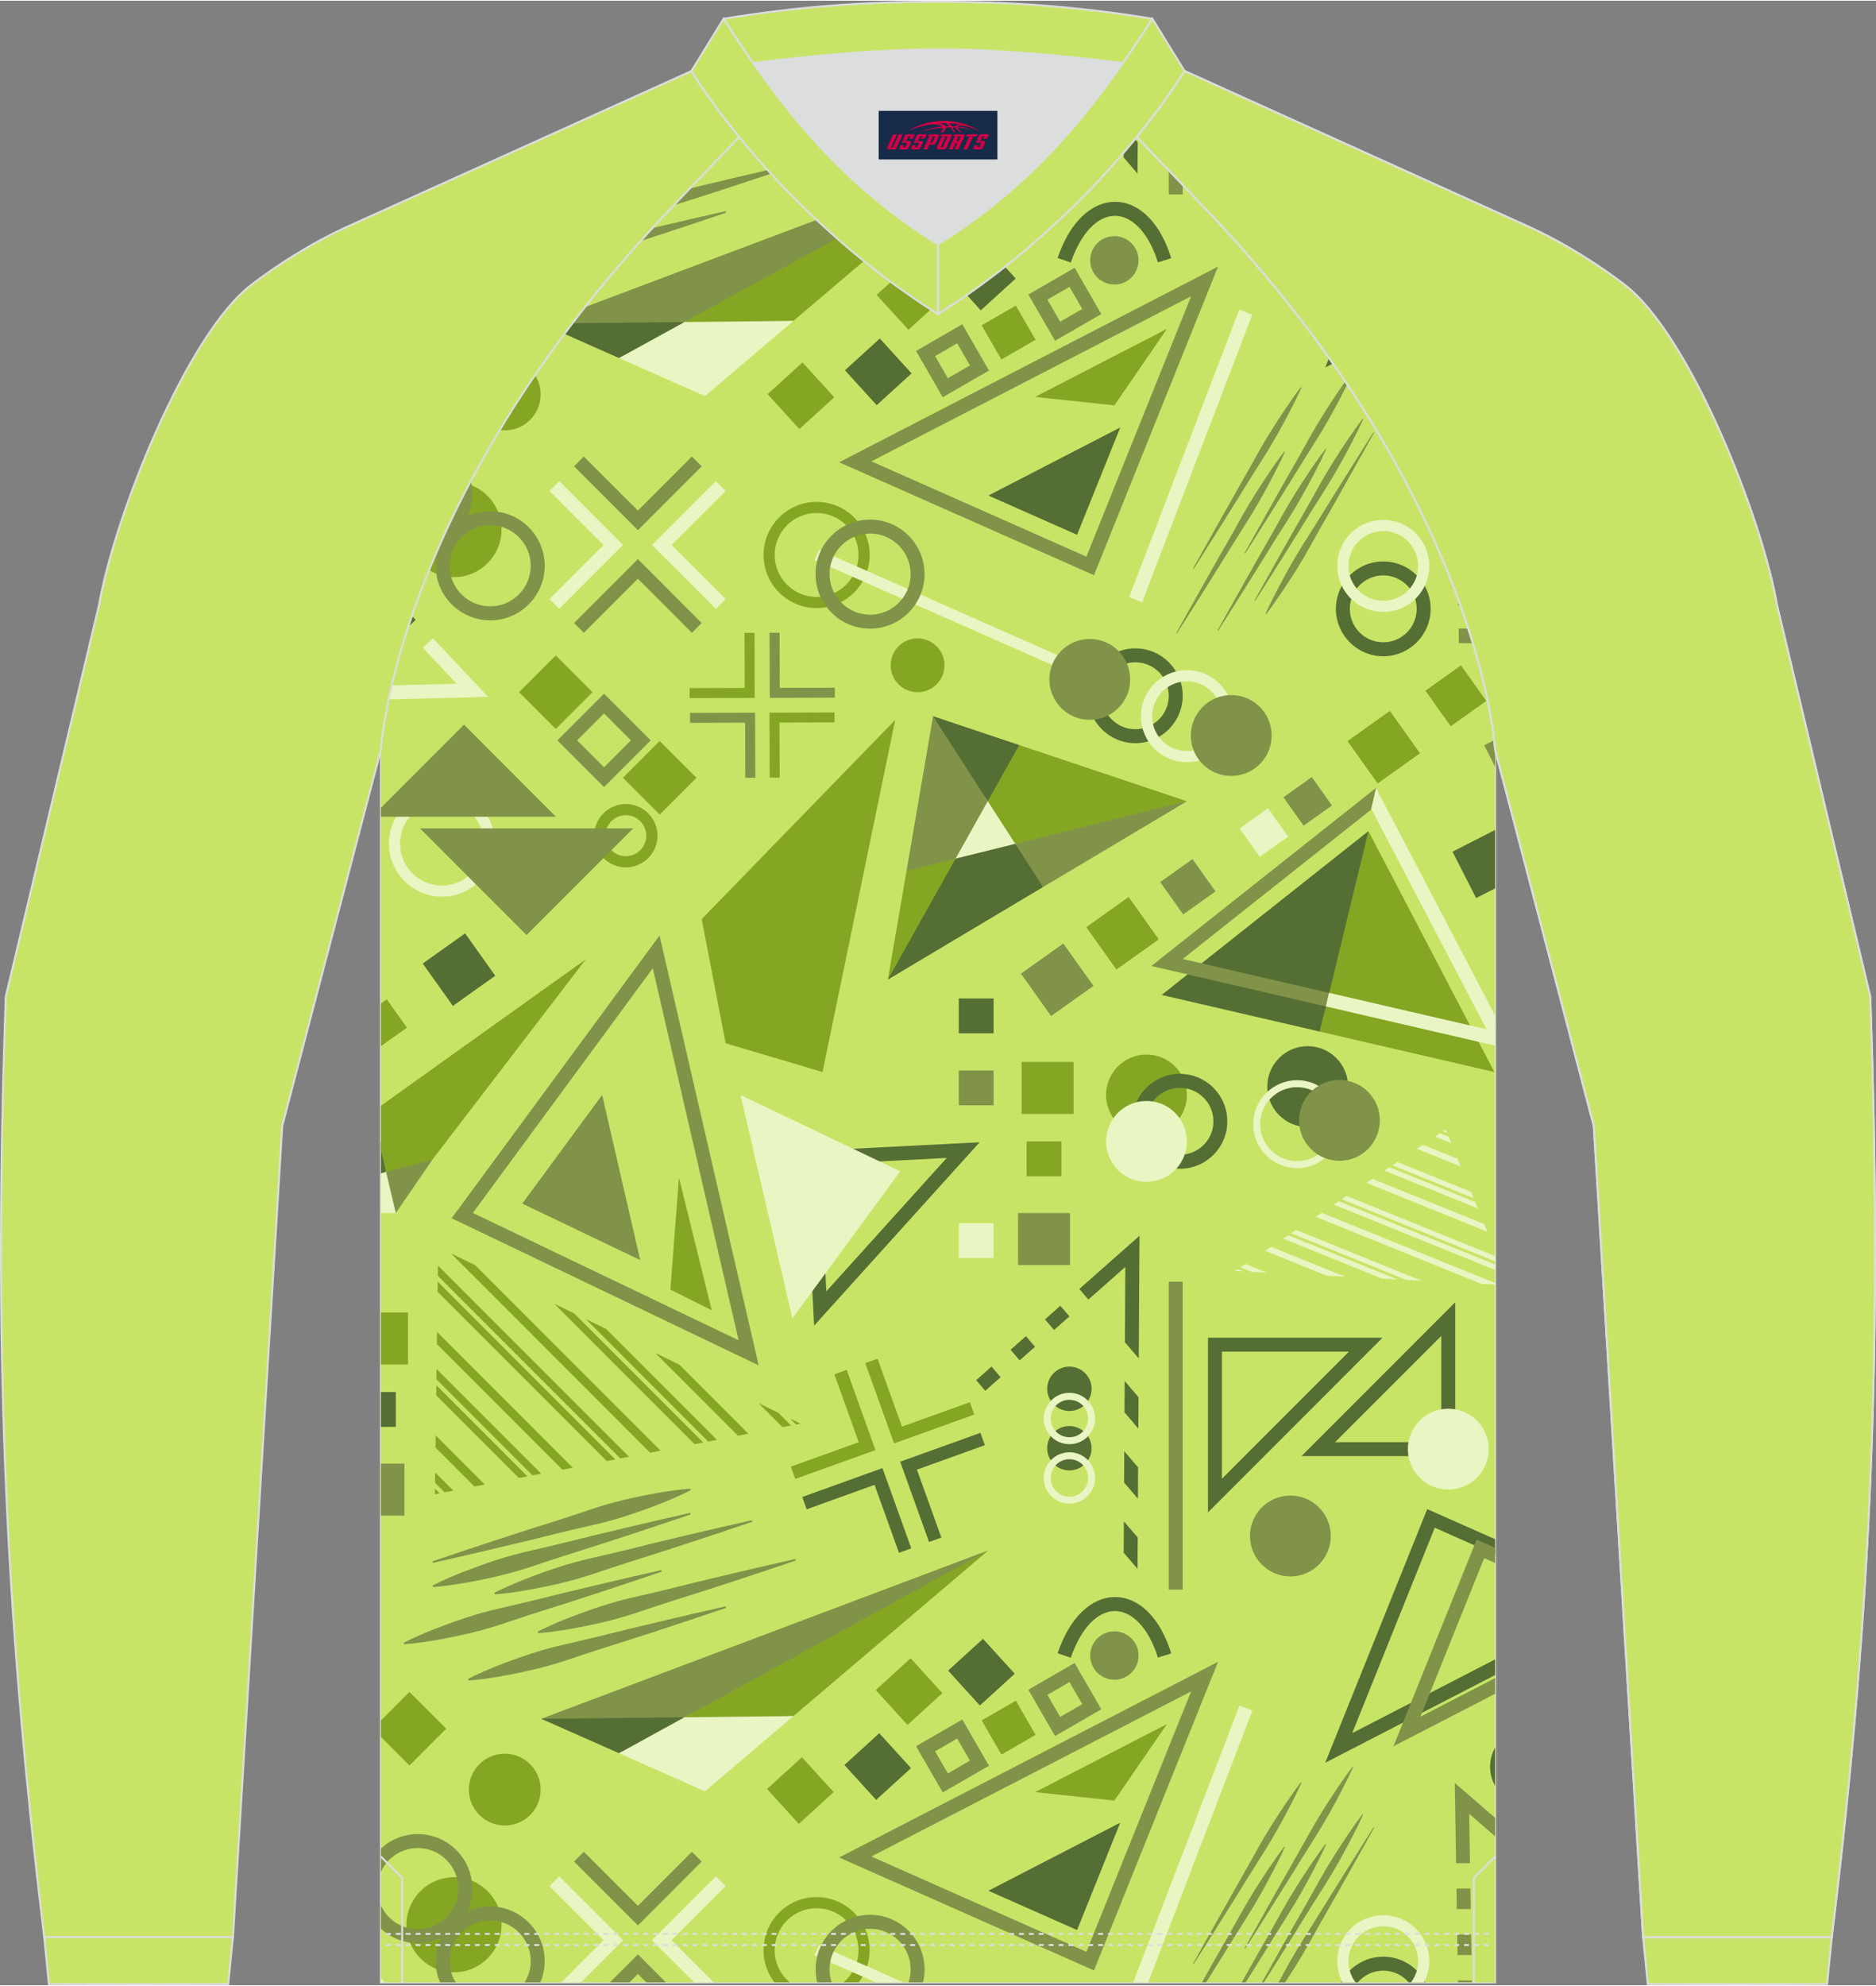 <?xml version="1.0" encoding="utf-8"?>
<!-- Generator: Adobe Illustrator 24.0.1, SVG Export Plug-In . SVG Version: 6.00 Build 0)  -->
<svg xmlns="http://www.w3.org/2000/svg" xmlns:xlink="http://www.w3.org/1999/xlink" version="1.1" id="图层_1" x="0px" y="0px" width="379.5px" height="401.5px" viewBox="0 0 379.32 401.02" enable-background="new 0 0 379.32 401.02" xml:space="preserve">
<rect x="0" y="0" width="379.32" height="401.02" fill="#808080" stroke="none"/>
<g>
	<path fill="none" stroke="#DCDDDD" stroke-width="0.4" stroke-miterlimit="22.926" d="M302.31,400.45v-249.1   c0,0-2.63-49.69-56.66-107.31c-2.14-2.29-8.78-9.25-15.79-16.52c-11.34,13.92-25.73,26.78-40.2,35.79   c-14.47-9.01-28.86-21.86-40.2-35.79c-7.01,7.27-13.64,14.23-15.79,16.52c-54.02,57.63-56.65,107.31-56.65,107.31v249.1h112.64   H302.31z"/>
	<g>
		<path fill-rule="evenodd" clip-rule="evenodd" fill="#C8E467" d="M302.31,400.45v-249.1c0,0-2.63-49.69-56.66-107.31    c-2.14-2.29-8.78-9.25-15.79-16.52c-11.34,13.92-25.73,26.78-40.2,35.79c-14.47-9.01-28.86-21.86-40.2-35.79    c-7.01,7.27-13.64,14.23-15.79,16.52c-54.02,57.63-56.65,107.31-56.65,107.31v249.1h112.64H302.31z"/>
		<polygon fill-rule="evenodd" clip-rule="evenodd" fill="#84A623" points="88.24,278.57 107.67,297.99 109.43,297.65 88.27,276.49       "/>
		<rect x="77.02" y="265.09" fill-rule="evenodd" clip-rule="evenodd" fill="#84A623" width="5.48" height="10.51"/>
		
			<rect x="157.25" y="356.95" transform="matrix(0.739 -0.673 0.673 0.739 -201.341 203.409)" fill-rule="evenodd" clip-rule="evenodd" fill="#84A623" width="9.54" height="9.54"/>
		<polygon fill-rule="evenodd" clip-rule="evenodd" fill="#84A623" points="90.23,349.18 82.79,341.75 77.02,347.53 77.02,350.84     82.79,356.62   "/>
		<path fill-rule="evenodd" clip-rule="evenodd" fill="#84A623" d="M109.32,361.49c0-4.01-3.25-7.26-7.26-7.26s-7.26,3.25-7.26,7.26    s3.25,7.25,7.26,7.25C106.08,368.75,109.32,365.5,109.32,361.49z"/>
		<polygon fill-rule="evenodd" clip-rule="evenodd" fill="#84A623" points="115.8,296.43 88.37,269 88.34,271.47 113.7,296.83   "/>
		<polygon fill-rule="evenodd" clip-rule="evenodd" fill="#84A623" points="87.96,299.48 89.9,301.42 91.67,301.08 87.99,297.4       "/>
		<path fill-rule="evenodd" clip-rule="evenodd" fill="#84A623" d="M91.8,398.41c5.3,0,9.61-4.3,9.61-9.61c0-5.3-4.3-9.61-9.61-9.61    s-9.61,4.3-9.61,9.61C82.19,394.11,86.49,398.41,91.8,398.41z"/>
		<polygon fill-rule="evenodd" clip-rule="evenodd" fill="#84A623" points="87.93,301.8 88.89,301.61 87.95,300.67   "/>
		<polygon fill-rule="evenodd" clip-rule="evenodd" fill="#84A623" points="88.06,292.38 95.93,300.25 98.03,299.85 88.09,289.91       "/>
		<polygon fill-rule="evenodd" clip-rule="evenodd" fill="#84A623" points="88.2,281.81 104.92,298.52 106.65,298.19 88.23,279.77       "/>
		<path fill-rule="evenodd" clip-rule="evenodd" fill="#84A623" d="M159.69,400.45c-1.87-1.56-3.06-3.9-3.06-6.51    c0-4.67,3.8-8.48,8.48-8.48s8.48,3.8,8.48,8.48c0,2.61-1.19,4.96-3.06,6.51h3.1c1.38-1.81,2.21-4.07,2.21-6.51    c0-5.92-4.82-10.73-10.73-10.73c-5.92,0-10.73,4.81-10.73,10.73c0,2.45,0.82,4.71,2.21,6.51H159.69z"/>
		
			<rect x="179.22" y="336.94" transform="matrix(0.739 -0.673 0.673 0.739 -182.134 212.985)" fill-rule="evenodd" clip-rule="evenodd" fill="#84A623" width="9.54" height="9.54"/>
		<path fill-rule="evenodd" clip-rule="evenodd" fill="#84A623" d="M237.77,226.72c3.09-3.29,2.93-8.46-0.36-11.55    s-8.46-2.93-11.55,0.36s-2.93,8.46,0.36,11.55S234.68,230.01,237.77,226.72z"/>
		<polygon fill-rule="evenodd" clip-rule="evenodd" fill="#84A623" points="77.02,211.26 82.28,207.52 80.59,205.14 80.58,205.14     78.2,201.78 77.02,202.62   "/>
		<rect x="206.57" y="214.45" fill-rule="evenodd" clip-rule="evenodd" fill="#84A623" width="10.51" height="10.51"/>
		<rect x="207.58" y="230.51" fill-rule="evenodd" clip-rule="evenodd" fill="#84A623" width="7.04" height="7.04"/>
		<polygon fill-rule="evenodd" clip-rule="evenodd" fill="#84A623" points="225.32,363.71 235.96,348.24 209.3,362   "/>
		<polygon fill-rule="evenodd" clip-rule="evenodd" fill="#84A623" points="137.28,237.81 135.55,260.45 143.91,264.64   "/>
		
			<rect x="199.96" y="344.98" transform="matrix(0.866 -0.5 0.5 0.866 -147.163 148.733)" fill-rule="evenodd" clip-rule="evenodd" fill="#84A623" width="7.98" height="7.98"/>
		<polygon fill-rule="evenodd" clip-rule="evenodd" fill="#84A623" points="91.2,253.15 131.46,293.41 133.56,293 96.08,255.52       "/>
		<polygon fill-rule="evenodd" clip-rule="evenodd" fill="#84A623" points="118.46,266.41 143.19,291.15 144.96,290.81     122.56,268.41   "/>
		<polygon fill-rule="evenodd" clip-rule="evenodd" fill="#84A623" points="112.07,263.31 140.44,291.68 142.18,291.34     116.1,265.27   "/>
		<polygon fill-rule="evenodd" clip-rule="evenodd" fill="#84A623" points="124.42,294.77 88.51,258.86 88.48,260.9 122.68,295.1       "/>
		<polygon fill-rule="evenodd" clip-rule="evenodd" fill="#84A623" points="149.22,289.98 151.32,289.58 137.35,275.61     132.47,273.23   "/>
		<polygon fill-rule="evenodd" clip-rule="evenodd" fill="#84A623" points="88.52,257.66 125.43,294.57 127.19,294.23 88.55,255.59       "/>
		<polygon fill-rule="evenodd" clip-rule="evenodd" fill="#84A623" points="153.35,283.39 158.21,288.25 159.94,287.92     157.38,285.35   "/>
		<polygon fill-rule="evenodd" clip-rule="evenodd" fill="#84A623" points="180.78,291.53 180.78,291.53 197,285.7 196.1,283.21     182.37,288.14 177.44,274.42 174.95,275.31   "/>
		<polygon fill-rule="evenodd" clip-rule="evenodd" fill="#84A623" points="160.96,287.72 161.88,287.55 159.74,286.5   "/>
		<polygon fill-rule="evenodd" clip-rule="evenodd" fill="#84A623" points="160.8,298.71 177.02,292.88 177.02,292.88     177.02,292.88 171.19,276.66 168.7,277.56 173.64,291.29 159.91,296.22   "/>
		<polygon fill-rule="evenodd" clip-rule="evenodd" fill="#546E34" points="227.2,313.61 230,316.88 230.04,310.55 227.24,307.28       "/>
		<polygon fill-rule="evenodd" clip-rule="evenodd" fill="#546E34" points="230.21,282.21 227.41,278.93 227.37,285.26     230.17,288.53   "/>
		<path fill-rule="evenodd" clip-rule="evenodd" fill="#546E34" d="M225.44,325.41c0.03,0,0.06,0,0.09,0    c3.53,0.06,6.82,3.66,8.59,9.4l2.7-0.83c-2.16-7.05-6.37-11.31-11.23-11.4c-0.05,0-0.09,0-0.14,0c-2.34,0-4.62,1-6.62,2.91    c-2.07,1.97-3.75,4.82-4.99,8.44l2.67,0.92C218.54,328.93,221.88,325.41,225.44,325.41z"/>
		<path fill-rule="evenodd" clip-rule="evenodd" fill="#546E34" d="M272.58,219.43c0-4.51-3.66-8.17-8.17-8.17s-8.17,3.66-8.17,8.17    s3.66,8.17,8.17,8.17C268.92,227.61,272.58,223.95,272.58,219.43z"/>
		<polygon fill-rule="evenodd" clip-rule="evenodd" fill="#546E34" points="227.29,299.44 230.09,302.71 230.12,296.38     227.32,293.11   "/>
		<path fill-rule="evenodd" clip-rule="evenodd" fill="#546E34" d="M247.07,272.99h25.68l-25.68,25.68V272.99L247.07,272.99z     M244.25,270.17v35.3l35.3-35.3H244.25z"/>
		<path fill-rule="evenodd" clip-rule="evenodd" fill="#546E34" d="M238.78,233.21c-1.81,0.06-3.53-0.59-4.84-1.83    c-1.32-1.24-2.07-2.91-2.13-4.72s0.59-3.53,1.83-4.84c1.24-1.32,2.91-2.07,4.72-2.13c0.07,0,0.14,0,0.22,0    c1.73,0,3.36,0.65,4.63,1.83c1.32,1.24,2.07,2.91,2.13,4.72s-0.59,3.53-1.83,4.84C242.26,232.39,240.59,233.15,238.78,233.21    L238.78,233.21z M245.56,233.01c1.75-1.87,2.67-4.3,2.59-6.86s-1.15-4.93-3.02-6.69c-1.86-1.75-4.3-2.67-6.86-2.6    c-2.56,0.08-4.93,1.15-6.69,3.02c-1.75,1.87-2.67,4.3-2.6,6.86c0.08,2.56,1.15,4.93,3.02,6.69c1.79,1.68,4.11,2.6,6.56,2.6    c0.1,0,0.2,0,0.31,0C241.43,235.95,243.8,234.87,245.56,233.01z"/>
		<path fill-rule="evenodd" clip-rule="evenodd" fill="#546E34" d="M212.96,277.43c-1.7,1.8-1.61,4.64,0.2,6.34    c1.81,1.7,4.64,1.61,6.34-0.2s1.61-4.64-0.2-6.34S214.65,275.62,212.96,277.43z"/>
		<polygon fill-rule="evenodd" clip-rule="evenodd" fill="#546E34" points="220.07,262.46 227.54,255.87 227.45,271.09     230.25,274.36 230.4,249.58 218.24,260.32   "/>
		<path fill-rule="evenodd" clip-rule="evenodd" fill="#546E34" d="M219.49,295.58c1.7-1.8,1.61-4.64-0.2-6.34    c-1.81-1.7-4.64-1.61-6.34,0.2s-1.61,4.64,0.2,6.34C214.96,297.47,217.8,297.38,219.49,295.58z"/>
		<polygon fill-rule="evenodd" clip-rule="evenodd" fill="#546E34" points="290.1,308.57 302.31,313.98 302.31,310.89     288.58,304.81 267.96,356.06 302.31,338.34 302.31,335.17 273.41,350.08   "/>
		<path fill-rule="evenodd" clip-rule="evenodd" fill="#546E34" d="M274.54,400.45c1.24-1.46,3.09-2.38,5.15-2.38    s3.91,0.93,5.15,2.38h3.37c-1.59-3.09-4.82-5.2-8.52-5.2c-3.71,0-6.93,2.12-8.52,5.2H274.54z"/>
		
			<rect x="193.86" y="333.01" transform="matrix(0.739 -0.673 0.673 0.739 -175.671 221.816)" fill-rule="evenodd" clip-rule="evenodd" fill="#546E34" width="9.54" height="9.54"/>
		<polygon fill-rule="evenodd" clip-rule="evenodd" fill="#546E34" points="209.27,272.01 207.44,269.87 204.33,272.61     206.17,274.75   "/>
		<polygon fill-rule="evenodd" clip-rule="evenodd" fill="#546E34" points="226.51,368.17 199.85,381.93 217.78,389.87   "/>
		<path fill-rule="evenodd" clip-rule="evenodd" fill="#546E34" d="M302.31,353c-0.65,1.14-1.02,2.47-1.02,3.87s0.37,2.73,1.02,3.87    V353z"/>
		
			<rect x="172.89" y="352.1" transform="matrix(0.739 -0.673 0.673 0.739 -193.995 212.671)" fill-rule="evenodd" clip-rule="evenodd" fill="#546E34" width="9.54" height="9.54"/>
		<polygon fill-rule="evenodd" clip-rule="evenodd" fill="#546E34" points="163.1,304.85 176.83,299.91 181.77,313.64     184.26,312.74 178.43,296.53 178.43,296.52 178.43,296.52 162.21,302.36   "/>
		<path fill-rule="evenodd" clip-rule="evenodd" fill="#546E34" d="M191.42,233.85l-24.34,26.95l-1.31-25.64L191.42,233.85    L191.42,233.85z M164.61,267.74l33.46-37.06l-35.26,1.8L164.61,267.74z"/>
		<polygon fill-rule="evenodd" clip-rule="evenodd" fill="#546E34" points="197.38,278.76 199.21,280.9 202.32,278.15     200.48,276.01   "/>
		<polygon fill-rule="evenodd" clip-rule="evenodd" fill="#546E34" points="198.23,289.4 182.01,295.23 182.01,295.23     182.02,295.24 187.85,311.45 190.34,310.56 185.4,296.83 199.13,291.89   "/>
		<polygon fill-rule="evenodd" clip-rule="evenodd" fill="#546E34" points="211.29,266.47 213.12,268.61 216.23,265.87     214.39,263.72   "/>
		<rect x="77.02" y="281.15" fill-rule="evenodd" clip-rule="evenodd" fill="#546E34" width="3.01" height="7.04"/>
		<path fill-rule="evenodd" clip-rule="evenodd" fill="#546E34" d="M291.42,291.28h-21.47l21.47-21.47V291.28L291.42,291.28z     M294.24,263.01l-31.09,31.09h31.09V263.01z"/>
		<polygon fill-rule="evenodd" clip-rule="evenodd" fill="#546E34" points="77.02,237.04 78.07,236.68 77.16,231.02 77.02,230.56       "/>
		<polygon fill-rule="evenodd" clip-rule="evenodd" fill="#546E34" points="266.87,208.32 267.64,205.14 274.23,192.96     276.69,167.8 234.88,200.91 253.15,205.14 253.15,205.14   "/>
		<polygon fill-rule="evenodd" clip-rule="evenodd" fill="#E9F5C2" points="249.72,256.69 251.34,256.78 250.25,256.34   "/>
		<path fill-rule="evenodd" clip-rule="evenodd" fill="#E9F5C2" d="M213.47,283.91c0.69-0.73,1.63-1.16,2.64-1.19    c0.04,0,0.08,0,0.12,0c0.96,0,1.88,0.36,2.59,1.02c0.74,0.69,1.16,1.63,1.19,2.64s-0.33,1.97-1.02,2.71s-1.63,1.16-2.64,1.19    s-1.97-0.33-2.71-1.02C212.12,287.83,212.04,285.43,213.47,283.91L213.47,283.91z M212.67,290.28c0.97,0.91,2.23,1.41,3.55,1.41    c0.05,0,0.11,0,0.17,0c1.39-0.04,2.67-0.62,3.62-1.63s1.45-2.33,1.41-3.72s-0.62-2.67-1.63-3.62c-1.01-0.95-2.33-1.45-3.72-1.41    s-2.67,0.62-3.62,1.63C210.48,285.03,210.58,288.32,212.67,290.28z"/>
		<polygon fill-rule="evenodd" clip-rule="evenodd" fill="#E9F5C2" points="259.46,250.15 279.47,258.24 282.57,258.4     260.48,249.47   "/>
		<polygon fill-rule="evenodd" clip-rule="evenodd" fill="#E9F5C2" points="287.4,258.66 262.06,248.4 261.06,249.07 284.35,258.5       "/>
		<path fill-rule="evenodd" clip-rule="evenodd" fill="#E9F5C2" d="M262.27,234.49c-4.12,0-7.47-3.35-7.47-7.47s3.35-7.47,7.47-7.47    s7.47,3.35,7.47,7.47S266.39,234.49,262.27,234.49L262.27,234.49z M271.15,227.02c0-4.89-3.98-8.88-8.88-8.88    c-4.89,0-8.88,3.98-8.88,8.88c0,4.9,3.98,8.88,8.88,8.88C267.16,235.9,271.15,231.91,271.15,227.02z"/>
		<polygon fill-rule="evenodd" clip-rule="evenodd" fill="#E9F5C2" points="256.17,257.03 251.83,255.27 250.83,255.94     253.12,256.87   "/>
		<path fill-rule="evenodd" clip-rule="evenodd" fill="#E9F5C2" d="M213.47,295.92c0.74-0.79,1.75-1.19,2.76-1.19    c0.93,0,1.86,0.34,2.59,1.02c0.74,0.69,1.16,1.63,1.19,2.64s-0.33,1.97-1.02,2.71l0,0c-0.69,0.74-1.63,1.16-2.64,1.19    s-1.97-0.33-2.71-1.02C212.12,299.84,212.04,297.44,213.47,295.92L213.47,295.92z M212.67,302.29c0.97,0.91,2.23,1.41,3.55,1.41    c0.05,0,0.11,0,0.17,0c1.39-0.04,2.67-0.62,3.62-1.63s1.45-2.33,1.41-3.72s-0.62-2.67-1.63-3.62c-2.08-1.96-5.38-1.86-7.34,0.23    C210.48,297.04,210.58,300.33,212.67,302.29z"/>
		<path fill-rule="evenodd" clip-rule="evenodd" fill="#E9F5C2" d="M226.22,236.46c3.29,3.09,8.46,2.93,11.55-0.36    s2.93-8.46-0.36-11.55s-8.46-2.93-11.55,0.36C222.77,228.2,222.93,233.37,226.22,236.46z"/>
		<polygon fill-rule="evenodd" clip-rule="evenodd" fill="#E9F5C2" points="144.74,379.02 131.83,391.92 131.83,391.93     131.83,391.93 140.36,400.45 144.32,400.45 135.79,391.92 146.72,381   "/>
		<polygon fill-rule="evenodd" clip-rule="evenodd" fill="#E9F5C2" points="182.66,400.45 165.57,392.9 164.66,394.97     177.07,400.45   "/>
		<polygon fill-rule="evenodd" clip-rule="evenodd" fill="#E9F5C2" points="117.46,400.45 125.98,391.93 125.99,391.93     125.99,391.92 113.08,379.02 111.1,381 122.02,391.92 113.5,400.45   "/>
		<rect x="193.86" y="247.03" fill-rule="evenodd" clip-rule="evenodd" fill="#E9F5C2" width="7.04" height="7.04"/>
		<polygon fill-rule="evenodd" clip-rule="evenodd" fill="#E9F5C2" points="250.61,344.5 229.14,400.45 232.16,400.45     253.24,345.51   "/>
		<polygon fill-rule="evenodd" clip-rule="evenodd" fill="#E9F5C2" points="149.73,221.13 160.22,266.27 182.03,236.54   "/>
		<polygon fill-rule="evenodd" clip-rule="evenodd" fill="#E9F5C2" points="279.93,236.41 298.82,244.06 298.29,242.75     280.94,235.73   "/>
		<polygon fill-rule="evenodd" clip-rule="evenodd" fill="#E9F5C2" points="77.02,244.98 80.03,244.98 79.53,239.4 78.07,236.68     77.02,236.96   "/>
		<polygon fill-rule="evenodd" clip-rule="evenodd" fill="#E9F5C2" points="77.53,400.45 77.7,400.3 77.02,399.58 77.02,400.45       "/>
		<polygon fill-rule="evenodd" clip-rule="evenodd" fill="#E9F5C2" points="276.26,238.87 300.75,248.78 300.12,247.22     277.47,238.06   "/>
		<polygon fill-rule="evenodd" clip-rule="evenodd" fill="#E9F5C2" points="267.24,244.93 266.03,245.74 299.5,259.29     302.31,259.43 302.31,259.12   "/>
		<path fill-rule="evenodd" clip-rule="evenodd" fill="#E9F5C2" d="M298.79,298.29c3.09-3.29,2.93-8.46-0.36-11.55    c-3.29-3.09-8.46-2.93-11.55,0.36c-3.09,3.29-2.93,8.46,0.36,11.55C290.52,301.74,295.69,301.58,298.79,298.29z"/>
		<polygon fill-rule="evenodd" clip-rule="evenodd" fill="#E9F5C2" points="271.97,257.85 257.01,251.8 255.8,252.61 268.27,257.66       "/>
		<path fill-rule="evenodd" clip-rule="evenodd" fill="#E9F5C2" d="M274.56,391.33c1.38-1.47,3.26-2.22,5.14-2.22    c1.73,0,3.47,0.63,4.82,1.91c1.37,1.29,2.16,3.03,2.22,4.92c0.05,1.65-0.46,3.23-1.46,4.52h2.67c0.73-1.4,1.09-2.97,1.04-4.58    c-0.08-2.48-1.12-4.79-2.93-6.49c-3.74-3.51-9.64-3.33-13.15,0.41c-2.78,2.95-3.24,7.26-1.47,10.67h2.67    C272.03,397.76,272.16,393.88,274.56,391.33z"/>
		<polygon fill-rule="evenodd" clip-rule="evenodd" fill="#E9F5C2" points="302.31,255.38 270.71,242.6 269.7,243.28 302.31,256.48       "/>
		<polygon fill-rule="evenodd" clip-rule="evenodd" fill="#E9F5C2" points="290.16,229.54 293.44,230.87 292.91,229.56     291.18,228.86   "/>
		<polygon fill-rule="evenodd" clip-rule="evenodd" fill="#E9F5C2" points="281.53,235.33 297.98,241.99 297.46,240.7     282.53,234.66   "/>
		<polygon fill-rule="evenodd" clip-rule="evenodd" fill="#E9F5C2" points="271.3,242.2 302.31,254.75 302.31,253.68 272.3,241.53       "/>
		<polygon fill-rule="evenodd" clip-rule="evenodd" fill="#E9F5C2" points="286.49,232 295.37,235.59 294.73,234.03 287.7,231.19       "/>
		<polygon fill-rule="evenodd" clip-rule="evenodd" fill="#E9F5C2" points="291.76,228.47 292.6,228.8 292.31,228.1   "/>
		<path fill-rule="evenodd" clip-rule="evenodd" fill="#809349" d="M126.99,329.07l-6.56,1.62c-2.19,0.54-4.39,1.03-6.58,1.53    c-2.19,0.51-4.37,1.11-6.52,1.82c-2.15,0.7-4.28,1.46-6.4,2.29c-2.12,0.84-4.22,1.73-6.29,2.79l0.07,0.32    c2.28-0.16,4.51-0.49,6.73-0.88s4.43-0.85,6.62-1.37s4.36-1.14,6.51-1.85c2.15-0.72,4.29-1.45,6.44-2.13l6.46-2.05l6.45-2.09    c4.3-1.42,8.59-2.83,12.88-4.3l-0.07-0.31c-4.4,0.97-8.78,2.01-13.17,3.04L126.99,329.07z"/>
		<path fill-rule="evenodd" clip-rule="evenodd" fill="#809349" d="M219.67,394.27l-43.48-19.26l64.65-33.36L219.67,394.27    L219.67,394.27z M169.67,375.21l51.53,22.82l25.08-62.36L169.67,375.21z"/>
		<path fill-rule="evenodd" clip-rule="evenodd" fill="#809349" d="M160.89,315.2l-0.07-0.31c-4.4,0.97-8.78,2.01-13.17,3.04    l-6.57,1.57l-6.56,1.62c-2.19,0.54-4.39,1.03-6.58,1.54s-4.37,1.11-6.52,1.82c-2.15,0.7-4.29,1.47-6.41,2.29    c-2.12,0.84-4.22,1.73-6.29,2.79l0.07,0.31c2.28-0.16,4.51-0.49,6.73-0.88s4.43-0.85,6.62-1.37s4.36-1.14,6.51-1.85    c2.15-0.72,4.29-1.45,6.44-2.13l6.46-2.05l6.45-2.09C152.3,318.08,156.6,316.67,160.89,315.2z"/>
		<polygon fill-rule="evenodd" clip-rule="evenodd" fill="#809349" points="78.07,236.68 78.6,238.94 80.03,244.98 87.42,234.21     81.84,234.9   "/>
		<rect x="77.02" y="295.62" fill-rule="evenodd" clip-rule="evenodd" fill="#809349" width="4.75" height="10.51"/>
		<path fill-rule="evenodd" clip-rule="evenodd" fill="#809349" d="M107.29,311.05l6.56-1.62c2.19-0.54,4.39-1.03,6.58-1.53    c2.19-0.51,4.37-1.11,6.52-1.82c2.15-0.7,4.29-1.47,6.4-2.3c2.12-0.84,4.22-1.73,6.29-2.79l-0.07-0.31    c-2.28,0.16-4.51,0.49-6.73,0.88s-4.43,0.85-6.62,1.37c-2.19,0.52-4.36,1.14-6.51,1.85c-2.15,0.72-4.29,1.45-6.44,2.13l-6.46,2.05    l-6.45,2.09c-4.3,1.42-8.59,2.83-12.88,4.3l0.07,0.31c4.4-0.97,8.78-2.01,13.17-3.04L107.29,311.05z"/>
		<path fill-rule="evenodd" clip-rule="evenodd" fill="#809349" d="M87.55,320.55c2.28-0.16,4.51-0.49,6.73-0.88    s4.43-0.85,6.62-1.37s4.36-1.14,6.51-1.85c2.15-0.72,4.29-1.45,6.44-2.13l6.46-2.05l6.45-2.09c4.3-1.42,8.59-2.83,12.88-4.3    l-0.07-0.31c-4.4,0.97-8.78,2.01-13.17,3.04l-6.57,1.57l-6.56,1.62c-2.19,0.54-4.39,1.03-6.58,1.54s-4.37,1.11-6.52,1.82    c-2.15,0.7-4.28,1.47-6.4,2.29c-2.12,0.84-4.22,1.73-6.29,2.79L87.55,320.55z"/>
		<path fill-rule="evenodd" clip-rule="evenodd" fill="#809349" d="M81.72,332.11c2.28-0.16,4.51-0.49,6.73-0.88    s4.43-0.85,6.62-1.37s4.36-1.14,6.51-1.85c2.15-0.72,4.29-1.45,6.44-2.13l6.46-2.05l6.45-2.09c4.3-1.42,8.59-2.83,12.88-4.3    l-0.07-0.31c-4.4,0.97-8.78,2.01-13.17,3.04l-6.57,1.57l-6.56,1.62c-2.19,0.54-4.39,1.03-6.58,1.54s-4.37,1.11-6.52,1.82    c-2.15,0.7-4.28,1.47-6.4,2.29c-2.12,0.84-4.23,1.73-6.29,2.79L81.72,332.11z"/>
		<path fill-rule="evenodd" clip-rule="evenodd" fill="#809349" d="M138.88,310.08l-6.57,1.57l-6.56,1.62    c-2.19,0.54-4.39,1.03-6.58,1.54s-4.37,1.11-6.52,1.82c-2.15,0.7-4.28,1.46-6.4,2.3s-4.22,1.73-6.29,2.79l0.07,0.31    c2.28-0.16,4.51-0.49,6.73-0.88s4.43-0.85,6.62-1.37s4.36-1.14,6.51-1.85c2.15-0.72,4.29-1.45,6.44-2.13l6.46-2.05l6.45-2.09    c4.3-1.42,8.59-2.83,12.88-4.3l-0.07-0.31C147.65,308.02,143.26,309.05,138.88,310.08z"/>
		<polygon fill-rule="evenodd" clip-rule="evenodd" fill="#809349" points="300.09,314.72 302.31,315.7 302.31,312.62     298.57,310.96 281.76,352.73 302.31,342.13 302.31,338.96 287.21,346.75   "/>
		<polygon fill-rule="evenodd" clip-rule="evenodd" fill="#809349" points="129.45,254.49 121.75,221.13 105.6,243.07   "/>
		<path fill-rule="evenodd" clip-rule="evenodd" fill="#809349" d="M272.62,378.53l2.62-4.67l1.31-2.33l1.3-2.34l-0.12-0.08    l-1.43,2.25l-1.42,2.25l-2.84,4.51l-2.83,4.52l-2.81,4.53c-0.94,1.51-1.89,3.01-2.84,4.51c-0.95,1.5-1.86,3.03-2.74,4.58    c-0.78,1.39-1.54,2.79-2.29,4.2h1.3c0.74-1.11,1.46-2.23,2.17-3.36c0.94-1.51,1.85-3.04,2.72-4.59c0.87-1.56,1.73-3.12,2.62-4.67    l2.65-4.64L272.62,378.53z"/>
		<path fill-rule="evenodd" clip-rule="evenodd" fill="#809349" d="M153.4,275.76l-16.3-70.62h-2.89l15.13,65.55l-53.73-25.73    l29.3-39.82h-3.5l-30.09,40.89L153.4,275.76L153.4,275.76z M121.41,205.14h3.5l7.08-9.62l2.22,9.62h2.89l-3.75-16.24    L121.41,205.14z"/>
		<polygon fill-rule="evenodd" clip-rule="evenodd" fill="#809349" points="297.61,400.45 297.61,400.05 294.79,400.05     294.8,400.45   "/>
		<polygon fill-rule="evenodd" clip-rule="evenodd" fill="#809349" points="294.49,381.49 294.56,385.63 297.38,385.63     297.31,381.49   "/>
		<polygon fill-rule="evenodd" clip-rule="evenodd" fill="#809349" points="297.53,394.91 297.46,390.77 294.64,390.77     294.71,394.91   "/>
		<polygon fill-rule="evenodd" clip-rule="evenodd" fill="#809349" points="302.31,367.2 294.15,360.14 294.41,376.36     297.23,376.36 297.07,366.39 302.31,370.93   "/>
		<path fill-rule="evenodd" clip-rule="evenodd" fill="#809349" d="M270.39,361.21c-0.99,1.47-1.96,2.96-2.9,4.46    c-0.94,1.51-1.85,3.04-2.72,4.59c-0.87,1.56-1.73,3.12-2.62,4.67l-2.65,4.65l-2.63,4.66l-2.62,4.67l-1.31,2.33l-1.3,2.34    l0.12,0.08l1.43-2.25l1.42-2.25l2.84-4.51l2.83-4.52l2.81-4.53c0.94-1.51,1.89-3.01,2.84-4.51c0.95-1.5,1.86-3.03,2.74-4.58    s1.73-3.12,2.55-4.71c0.83-1.59,1.63-3.19,2.37-4.84l-0.12-0.08C272.4,358.28,271.38,359.74,270.39,361.21z"/>
		<path fill-rule="evenodd" clip-rule="evenodd" fill="#809349" d="M214.36,346.81l-2.58-4.47l4.47-2.58l2.58,4.47L214.36,346.81    L214.36,346.81z M207.93,341.31l5.4,9.35l9.35-5.4l-5.4-9.35L207.93,341.31z"/>
		<path fill-rule="evenodd" clip-rule="evenodd" fill="#809349" d="M255.55,400.45l1.1-1.74l2.84-4.51l2.83-4.52l2.81-4.53    c0.94-1.51,1.89-3.01,2.84-4.51c0.95-1.5,1.86-3.03,2.74-4.58s1.73-3.12,2.55-4.71c0.83-1.59,1.63-3.19,2.37-4.84l-0.12-0.08    c-1.08,1.41-2.09,2.86-3.09,4.33c-0.99,1.47-1.96,2.96-2.9,4.46c-0.94,1.51-1.85,3.04-2.72,4.59c-0.87,1.56-1.73,3.12-2.62,4.67    l-2.65,4.64l-2.63,4.66l-2.62,4.67l-1.12,2L255.55,400.45L255.55,400.45z"/>
		<path fill-rule="evenodd" clip-rule="evenodd" fill="#809349" d="M260.91,302.07c-4.51,0-8.17,3.66-8.17,8.17s3.66,8.17,8.17,8.17    s8.17-3.66,8.17-8.17C269.08,305.73,265.42,302.07,260.91,302.07z"/>
		<rect x="205.84" y="244.98" fill-rule="evenodd" clip-rule="evenodd" fill="#809349" width="10.51" height="10.51"/>
		<path fill-rule="evenodd" clip-rule="evenodd" fill="#809349" d="M230.21,334.4c0-2.7-2.19-4.89-4.89-4.89s-4.89,2.19-4.89,4.89    s2.19,4.89,4.89,4.89C228.02,339.29,230.21,337.1,230.21,334.4z"/>
		<path fill-rule="evenodd" clip-rule="evenodd" fill="#809349" d="M249.08,382.69l-2.63,4.66l-2.62,4.67l-1.31,2.33l-1.3,2.34    l0.12,0.08l1.43-2.25l1.42-2.25l2.84-4.51l2.83-4.52l2.81-4.53c0.94-1.51,1.89-3.01,2.84-4.51c0.95-1.5,1.86-3.03,2.74-4.58    s1.73-3.13,2.55-4.71c0.83-1.59,1.63-3.19,2.37-4.84l-0.12-0.08c-1.08,1.41-2.09,2.86-3.09,4.33c-0.99,1.47-1.96,2.96-2.91,4.46    c-0.94,1.5-1.85,3.04-2.72,4.59c-0.87,1.56-1.73,3.12-2.62,4.67L249.08,382.69z"/>
		<rect x="236.32" y="258.86" fill-rule="evenodd" clip-rule="evenodd" fill="#809349" width="2.82" height="62.22"/>
		<path fill-rule="evenodd" clip-rule="evenodd" fill="#809349" d="M260.48,386.69c0.95-1.5,1.86-3.03,2.74-4.58    s1.73-3.12,2.55-4.71c0.83-1.59,1.63-3.19,2.37-4.84l-0.12-0.08c-1.08,1.41-2.09,2.86-3.09,4.33c-0.99,1.47-1.96,2.96-2.9,4.46    s-1.85,3.04-2.72,4.59c-0.87,1.56-1.73,3.12-2.62,4.67l-2.65,4.64l-2.63,4.66l-0.35,0.62h0.81l0.13-0.2l2.83-4.52l2.81-4.53    C258.58,389.69,259.53,388.19,260.48,386.69z"/>
		<path fill-rule="evenodd" clip-rule="evenodd" fill="#809349" d="M84.48,373.3c4.52,0,8.2,3.68,8.2,8.2c0,4.52-3.68,8.2-8.2,8.2    c-3.31,0-6.17-1.98-7.46-4.81v4.71c1.96,1.81,4.59,2.92,7.46,2.92c1.66,0,3.23-0.37,4.64-1.03c-0.66,1.41-1.03,2.98-1.03,4.64    c0,1.54,0.32,3,0.89,4.33h3.17c-0.79-1.26-1.24-2.74-1.24-4.33c0-4.52,3.68-8.2,8.2-8.2s8.2,3.68,8.2,8.2    c0,1.59-0.45,3.07-1.24,4.33h3.17c0.57-1.33,0.89-2.79,0.89-4.33c0-6.07-4.94-11.02-11.02-11.02c-1.66,0-3.23,0.37-4.64,1.03    c0.66-1.41,1.03-2.98,1.03-4.64c0-6.07-4.94-11.02-11.02-11.02c-2.88,0-5.5,1.11-7.46,2.92v4.71    C78.31,375.27,81.17,373.3,84.48,373.3z"/>
		<path fill-rule="evenodd" clip-rule="evenodd" fill="#809349" d="M270.83,218.09c-4.51,0-8.17,3.66-8.17,8.17s3.66,8.17,8.17,8.17    s8.17-3.66,8.17-8.17S275.35,218.09,270.83,218.09z"/>
		<path fill-rule="evenodd" clip-rule="evenodd" fill="#809349" d="M243.87,400.45l2.63-4.2l2.81-4.53    c0.94-1.51,1.89-3.01,2.84-4.51s1.86-3.03,2.74-4.58s1.73-3.12,2.55-4.71c0.83-1.59,1.63-3.19,2.37-4.84l-0.12-0.08    c-1.08,1.41-2.09,2.86-3.09,4.33c-0.99,1.47-1.96,2.96-2.9,4.46c-0.94,1.51-1.85,3.04-2.72,4.59c-0.87,1.56-1.73,3.12-2.62,4.67    l-2.65,4.64l-2.63,4.66l-0.06,0.1L243.87,400.45L243.87,400.45z"/>
		<polygon fill-rule="evenodd" clip-rule="evenodd" fill="#809349" points="134.65,400.45 128.98,394.78 128.98,394.78     128.98,394.78 123.3,400.45 127.27,400.45 128.98,398.74 130.68,400.45   "/>
		<polygon fill-rule="evenodd" clip-rule="evenodd" fill="#809349" points="139.9,374.05 128.98,384.97 118.05,374.05     116.07,376.03 128.98,388.93 128.98,388.94 128.98,388.93 141.88,376.03   "/>
		<path fill-rule="evenodd" clip-rule="evenodd" fill="#809349" d="M167.73,397.81c0-4.52,3.68-8.2,8.2-8.2s8.2,3.68,8.2,8.2    c0,0.92-0.15,1.81-0.44,2.64h2.94c0.21-0.85,0.32-1.73,0.32-2.64c0-6.07-4.94-11.02-11.02-11.02c-6.07,0-11.02,4.94-11.02,11.02    c0,0.91,0.11,1.8,0.32,2.64h2.94C167.88,399.62,167.73,398.73,167.73,397.81z"/>
		<rect x="193.86" y="216.18" fill-rule="evenodd" clip-rule="evenodd" fill="#809349" width="7.04" height="7.04"/>
		<path fill-rule="evenodd" clip-rule="evenodd" fill="#809349" d="M191.65,358.22l-2.58-4.47l4.47-2.58l2.58,4.47L191.65,358.22    L191.65,358.22z M185.22,352.72l5.4,9.35l9.35-5.4l-5.4-9.35L185.22,352.72z"/>
		<polygon fill-rule="evenodd" clip-rule="evenodd" fill="#84A623" points="152.6,140.89 152.56,127.73 150.54,127.74     150.57,138.87 139.44,138.91 139.44,140.93 152.6,140.89   "/>
		
			<rect x="157.25" y="75.01" transform="matrix(0.739 -0.673 0.673 0.739 -11.479 129.903)" fill-rule="evenodd" clip-rule="evenodd" fill="#84A623" width="9.54" height="9.54"/>
		<path fill-rule="evenodd" clip-rule="evenodd" fill="#84A623" d="M109.32,79.56c0-1.44-0.42-2.78-1.14-3.91    c-2.59,3.79-4.96,7.49-7.13,11.1c0.33,0.05,0.68,0.07,1.02,0.07C106.08,86.81,109.32,83.56,109.32,79.56z"/>
		<path fill-rule="evenodd" clip-rule="evenodd" fill="#84A623" d="M91.8,116.48c5.3,0,9.61-4.3,9.61-9.61    c0-4.25-2.75-7.85-6.57-9.12c-3.24,6.16-5.9,11.96-8.07,17.3C88.23,115.95,89.95,116.48,91.8,116.48z"/>
		
			<rect x="107.14" y="134.48" transform="matrix(0.707 -0.707 0.707 0.707 -65.885 120.401)" fill-rule="evenodd" clip-rule="evenodd" fill="#84A623" width="10.51" height="10.51"/>
		
			<rect x="274.43" y="145.57" transform="matrix(0.815 -0.58 0.58 0.815 -35.632 190.137)" fill-rule="evenodd" clip-rule="evenodd" fill="#84A623" width="10.51" height="10.51"/>
		
			<rect x="289.85" y="136.04" transform="matrix(0.815 -0.58 0.58 0.815 -26.914 196.667)" fill-rule="evenodd" clip-rule="evenodd" fill="#84A623" width="8.82" height="8.82"/>
		<path fill-rule="evenodd" clip-rule="evenodd" fill="#84A623" d="M165.11,120.48c-4.67,0-8.48-3.8-8.48-8.48    c0-4.67,3.8-8.48,8.48-8.48s8.48,3.8,8.48,8.48C173.59,116.67,169.79,120.48,165.11,120.48L165.11,120.48z M175.85,112    c0-5.92-4.82-10.73-10.73-10.73c-5.92,0-10.73,4.82-10.73,10.73c0,5.92,4.82,10.73,10.73,10.73    C171.03,122.73,175.85,117.92,175.85,112z"/>
		
			<rect x="221.63" y="183.16" transform="matrix(0.815 -0.58 0.58 0.815 -67.22 166.482)" fill-rule="evenodd" clip-rule="evenodd" fill="#84A623" width="10.51" height="10.51"/>
		<polygon fill-rule="evenodd" clip-rule="evenodd" fill="#84A623" points="168.74,143.82 155.59,143.86 155.58,143.86     155.59,143.86 155.63,157.01 157.65,157.01 157.61,145.87 168.75,145.84   "/>
		<path fill-rule="evenodd" clip-rule="evenodd" fill="#84A623" d="M185.53,139.74c3,0,5.44-2.44,5.44-5.44s-2.43-5.44-5.44-5.44    c-3,0-5.44,2.43-5.44,5.44C180.09,137.3,182.53,139.74,185.53,139.74z"/>
		<path fill-rule="evenodd" clip-rule="evenodd" fill="#84A623" d="M180.13,56.82l-2.88,2.62l6.43,7.06l4.52-4.11    C185.5,60.65,182.8,58.79,180.13,56.82z"/>
		<polygon fill-rule="evenodd" clip-rule="evenodd" fill="#84A623" points="181.01,145.33 141.88,185.59 145.65,205.14     146.72,210.67 166.32,216.49 168.66,205.14   "/>
		<polygon fill-rule="evenodd" clip-rule="evenodd" fill="#84A623" points="276.69,167.8 266.87,208.32 302.16,216.49     296.22,205.14 296.22,205.14   "/>
		<polygon fill-rule="evenodd" clip-rule="evenodd" fill="#84A623" points="225.32,81.77 235.96,66.3 209.3,80.06   "/>
		<path fill-rule="evenodd" clip-rule="evenodd" fill="#84A623" d="M118.46,193.7l-16.02,11.44h7.25L118.46,193.7L118.46,193.7z     M77.02,223.3v8.95l1.05,4.42l9.35-2.47l22.27-29.07h-7.25L77.02,223.3z"/>
		
			<rect x="199.95" y="63.06" transform="matrix(0.866 -0.5 0.5 0.866 -6.202 110.958)" fill-rule="evenodd" clip-rule="evenodd" fill="#84A623" width="7.98" height="7.98"/>
		<path fill-rule="evenodd" clip-rule="evenodd" fill="#84A623" d="M126.54,164.59c2.28,0,4.14,1.86,4.14,4.14s-1.86,4.14-4.14,4.14    s-4.14-1.86-4.14-4.14C122.4,166.45,124.25,164.59,126.54,164.59L126.54,164.59z M126.54,175.13c3.53,0,6.4-2.87,6.4-6.4    s-2.87-6.4-6.4-6.4c-3.53,0-6.4,2.87-6.4,6.4S123.01,175.13,126.54,175.13z"/>
		
			<rect x="128.16" y="151.77" transform="matrix(0.707 -0.707 0.707 0.707 -71.957 140.333)" fill-rule="evenodd" clip-rule="evenodd" fill="#84A623" width="10.51" height="10.51"/>
		<path fill-rule="evenodd" clip-rule="evenodd" fill="#546E34" d="M227.2,31.67l2.8,3.27l0.04-6.33l-0.55-0.64    c-0.75,0.91-1.51,1.82-2.28,2.72L227.2,31.67z"/>
		<path fill-rule="evenodd" clip-rule="evenodd" fill="#546E34" d="M225.44,43.47c0.03,0,0.06,0,0.09,0    c3.53,0.06,6.82,3.66,8.59,9.4l2.7-0.83c-2.16-7.05-6.37-11.31-11.23-11.4c-0.05,0-0.09,0-0.14,0c-2.34,0-4.62,1-6.62,2.91    c-2.07,1.97-3.75,4.82-4.99,8.44l2.67,0.92C218.54,46.99,221.88,43.47,225.44,43.47z"/>
		<path fill-rule="evenodd" clip-rule="evenodd" fill="#546E34" d="M229.56,133.69c3.73,0,6.76,3.03,6.76,6.76s-3.03,6.76-6.76,6.76    s-6.76-3.03-6.76-6.76C222.79,136.72,225.83,133.69,229.56,133.69L229.56,133.69z M229.56,150.03c5.28,0,9.58-4.3,9.58-9.58    s-4.3-9.58-9.58-9.58s-9.58,4.3-9.58,9.58C219.97,145.73,224.27,150.03,229.56,150.03z"/>
		<path fill-rule="evenodd" clip-rule="evenodd" fill="#546E34" d="M269.53,73.31c-0.26-0.37-0.53-0.75-0.79-1.13l-0.78,1.94    L269.53,73.31z"/>
		<path fill-rule="evenodd" clip-rule="evenodd" fill="#546E34" d="M286.45,122.89c0,3.73-3.03,6.76-6.76,6.76s-6.76-3.03-6.76-6.76    s3.03-6.76,6.76-6.76S286.45,119.16,286.45,122.89L286.45,122.89z M270.11,122.89c0,5.28,4.3,9.58,9.58,9.58s9.58-4.3,9.58-9.58    s-4.3-9.58-9.58-9.58C274.41,113.31,270.11,117.61,270.11,122.89z"/>
		<path fill-rule="evenodd" clip-rule="evenodd" fill="#546E34" d="M195.49,59.47l2.82,3.1l7.06-6.43l-2.18-2.39    C200.65,55.76,198.08,57.67,195.49,59.47z"/>
		<polygon fill-rule="evenodd" clip-rule="evenodd" fill="#546E34" points="293.69,171.96 298.47,181.33 302.31,179.37     302.31,167.56   "/>
		<polygon fill-rule="evenodd" clip-rule="evenodd" fill="#546E34" points="226.51,86.23 199.85,99.99 217.78,107.93   "/>
		
			<rect x="172.89" y="70.18" transform="matrix(0.739 -0.673 0.673 0.739 -4.15 139.171)" fill-rule="evenodd" clip-rule="evenodd" fill="#546E34" width="9.54" height="9.54"/>
		<path fill-rule="evenodd" clip-rule="evenodd" fill="#546E34" d="M84.05,125.12l-0.77-0.81c-0.25,0.74-0.5,1.46-0.73,2.18    L84.05,125.12z"/>
		<polygon fill-rule="evenodd" clip-rule="evenodd" fill="#546E34" points="200.9,201.62 193.86,201.62 193.86,205.14     193.86,208.66 200.9,208.66 200.9,205.14   "/>
		
			<rect x="87.5" y="190.49" transform="matrix(0.815 -0.58 0.58 0.815 -96.32 90.06)" fill-rule="evenodd" clip-rule="evenodd" fill="#546E34" width="10.51" height="10.51"/>
		<path fill-rule="evenodd" clip-rule="evenodd" fill="#E9F5C2" d="M245.13,149.41c-2.66,2.83-7.13,2.97-9.96,0.31    c-1.37-1.29-2.16-3.03-2.22-4.92c-0.06-1.88,0.62-3.67,1.91-5.04c1.29-1.37,3.03-2.16,4.92-2.22c0.07,0,0.15,0,0.22,0    c1.8,0,3.5,0.67,4.82,1.91C247.65,142.11,247.79,146.58,245.13,149.41L245.13,149.41z M239.7,135.28    c-2.48,0.08-4.79,1.12-6.49,2.93c-3.51,3.74-3.33,9.64,0.41,13.15c1.79,1.68,4.08,2.52,6.37,2.52c2.48,0,4.95-0.98,6.78-2.93    c3.51-3.74,3.33-9.64-0.41-13.15C244.55,136.1,242.18,135.21,239.7,135.28z"/>
		<polygon fill-rule="evenodd" clip-rule="evenodd" fill="#E9F5C2" points="144.74,97.08 131.83,109.99 131.83,109.99     131.83,109.99 144.74,122.89 146.72,120.91 135.79,109.99 146.72,99.06   "/>
		
			<rect x="193.54" y="92.75" transform="matrix(0.404 -0.915 0.915 0.404 1.644 252.635)" fill-rule="evenodd" clip-rule="evenodd" fill="#E9F5C2" width="2.26" height="64.62"/>
		<polygon fill-rule="evenodd" clip-rule="evenodd" fill="#E9F5C2" points="113.08,122.89 125.98,109.99 125.99,109.99     125.99,109.99 113.08,97.08 111.1,99.06 122.02,109.99 111.1,120.91   "/>
		
			<rect x="209.66" y="90.7" transform="matrix(0.358 -0.934 0.934 0.358 68.523 283.904)" fill-rule="evenodd" clip-rule="evenodd" fill="#E9F5C2" width="62.22" height="2.82"/>
		<path fill-rule="evenodd" clip-rule="evenodd" fill="#E9F5C2" d="M87.57,128.86l-2.08,1.9l6.83,7.26l-13.1,0.33    c-0.23,1-0.44,1.94-0.63,2.84l20.11-0.51L87.57,128.86z"/>
		<path fill-rule="evenodd" clip-rule="evenodd" fill="#E9F5C2" d="M89.37,161.84c4.68,0,8.48,3.8,8.48,8.48    c0,4.67-3.8,8.48-8.48,8.48c-4.67,0-8.48-3.8-8.48-8.48C80.89,165.64,84.7,161.84,89.37,161.84L89.37,161.84z M89.37,181.05    c5.92,0,10.73-4.82,10.73-10.73c0-5.92-4.82-10.73-10.73-10.73c-5.92,0-10.73,4.82-10.73,10.73    C78.64,176.23,83.45,181.05,89.37,181.05z"/>
		<path fill-rule="evenodd" clip-rule="evenodd" fill="#E9F5C2" d="M278.22,159.08l-1.01,4.4l0.1-0.08l21.84,41.73h3.17v-0.03    L278.22,159.08L278.22,159.08z M302.31,211.16l-25.99-6.02l0,0l-8.27-1.92l0.63-2.75l20.14,4.66l0,0l11.75,2.72l-1.42-2.72h3.16    V211.16z"/>
		<path fill-rule="evenodd" clip-rule="evenodd" fill="#E9F5C2" d="M274.56,109.39c1.38-1.47,3.26-2.22,5.14-2.22    c1.73,0,3.47,0.63,4.82,1.91c1.37,1.29,2.16,3.03,2.22,4.92c0.06,1.88-0.62,3.67-1.91,5.04c-2.66,2.83-7.13,2.97-9.96,0.31    C272.03,116.69,271.89,112.22,274.56,109.39L274.56,109.39z M273.32,120.99c1.79,1.68,4.08,2.52,6.37,2.52    c2.48,0,4.95-0.98,6.78-2.93c1.7-1.81,2.6-4.18,2.52-6.66c-0.08-2.48-1.12-4.79-2.93-6.49c-3.74-3.51-9.64-3.33-13.15,0.41    C269.4,111.58,269.58,117.48,273.32,120.99z"/>
		
			<rect x="251.94" y="164.55" transform="matrix(0.815 -0.58 0.58 0.815 -50.124 179.286)" fill-rule="evenodd" clip-rule="evenodd" fill="#E9F5C2" width="7.04" height="7.04"/>
		<path fill-rule="evenodd" clip-rule="evenodd" fill="#809349" d="M129.53,48.56l4.4-1.43c4.3-1.42,8.59-2.83,12.88-4.3l-0.07-0.31    c-4.4,0.97-8.78,2.01-13.17,3.04l-1.67,0.4C131.09,46.83,130.3,47.7,129.53,48.56z"/>
		<path fill-rule="evenodd" clip-rule="evenodd" fill="#809349" d="M219.67,112.34l-43.48-19.26l64.65-33.36L219.67,112.34    L219.67,112.34z M169.67,93.27l51.53,22.82l25.08-62.36L169.67,93.27z"/>
		<path fill-rule="evenodd" clip-rule="evenodd" fill="#809349" d="M212.18,137.15c0,4.51,3.66,8.17,8.17,8.17s8.17-3.66,8.17-8.17    s-3.66-8.17-8.17-8.17S212.18,132.64,212.18,137.15z"/>
		<path fill-rule="evenodd" clip-rule="evenodd" fill="#809349" d="M155.22,34.22c-2.53,0.58-5.05,1.18-7.58,1.77l-6.57,1.57    l-1.63,0.4c-1.21,1.26-2.29,2.41-3.22,3.38l5.34-1.69l6.45-2.09c2.63-0.87,5.26-1.73,7.89-2.61    C155.67,34.71,155.44,34.46,155.22,34.22z"/>
		<polygon fill-rule="evenodd" clip-rule="evenodd" fill="#809349" points="168.8,140.84 168.8,138.82 157.66,138.85 157.63,127.72     155.6,127.72 155.65,140.88 155.65,140.88 155.65,140.88   "/>
		<path fill-rule="evenodd" clip-rule="evenodd" fill="#809349" d="M254.91,154.08c3.09-3.29,2.93-8.46-0.36-11.55    s-8.46-2.93-11.55,0.36s-2.93,8.46,0.36,11.55C246.64,157.53,251.82,157.37,254.91,154.08z"/>
		<path fill-rule="evenodd" clip-rule="evenodd" fill="#809349" d="M302.13,149.42l-2.04,1.04l2.23,4.36v-3.48    C302.31,151.35,302.27,150.68,302.13,149.42z"/>
		
			<rect x="260.79" y="158.25" transform="matrix(0.815 -0.58 0.58 0.815 -44.828 183.25)" fill-rule="evenodd" clip-rule="evenodd" fill="#809349" width="7.04" height="7.04"/>
		
			<rect x="236.08" y="175.01" transform="matrix(0.815 -0.58 0.58 0.815 -59.317 172.398)" fill-rule="evenodd" clip-rule="evenodd" fill="#809349" width="8.01" height="8.01"/>
		
			<rect x="208.42" y="192.55" transform="matrix(0.815 -0.58 0.58 0.815 -75.11 160.564)" fill-rule="evenodd" clip-rule="evenodd" fill="#809349" width="10.51" height="10.51"/>
		<path fill-rule="evenodd" clip-rule="evenodd" fill="#809349" d="M272.62,96.59l2.62-4.67l1.31-2.33l1.3-2.34l-0.12-0.08    l-1.43,2.25l-1.42,2.25l-2.84,4.51l-2.83,4.52l-2.81,4.53c-0.94,1.51-1.89,3.01-2.84,4.51c-0.95,1.5-1.86,3.03-2.74,4.58    s-1.73,3.12-2.55,4.71c-0.83,1.59-1.63,3.19-2.37,4.84l0.12,0.08c1.08-1.41,2.09-2.86,3.09-4.33c0.99-1.47,1.96-2.96,2.91-4.46    c0.94-1.51,1.85-3.04,2.72-4.59c0.87-1.56,1.73-3.12,2.62-4.67l2.65-4.64L272.62,96.59z"/>
		<path fill-rule="evenodd" clip-rule="evenodd" fill="#809349" d="M294.93,126.86l0.05,2.96l2.85,0.02    c-0.29-0.96-0.6-1.95-0.93-2.96L294.93,126.86z"/>
		<path fill-rule="evenodd" clip-rule="evenodd" fill="#809349" d="M294.83,120.89l0.02,1.36h0.47    C295.16,121.8,295,121.35,294.83,120.89z"/>
		<path fill-rule="evenodd" clip-rule="evenodd" fill="#809349" d="M270.39,79.27c-0.99,1.47-1.96,2.96-2.9,4.46    s-1.85,3.04-2.72,4.59c-0.87,1.56-1.73,3.12-2.62,4.67l-2.65,4.65l-2.63,4.66l-2.62,4.67l-1.31,2.33l-1.3,2.34l0.12,0.08    l1.43-2.25l1.42-2.25l2.84-4.51l2.83-4.52l2.81-4.53c0.94-1.51,1.89-3.01,2.84-4.51c0.95-1.5,1.86-3.03,2.74-4.58    s1.73-3.13,2.55-4.71c0.41-0.78,0.81-1.56,1.2-2.35c-0.13-0.2-0.27-0.4-0.4-0.59C271.46,77.7,270.92,78.48,270.39,79.27z"/>
		<path fill-rule="evenodd" clip-rule="evenodd" fill="#809349" d="M214.36,64.87l-2.58-4.47l4.47-2.58l2.58,4.47L214.36,64.87    L214.36,64.87z M207.93,59.37l5.4,9.35l9.35-5.4l-5.4-9.35L207.93,59.37z"/>
		<path fill-rule="evenodd" clip-rule="evenodd" fill="#809349" d="M255.23,119.02l1.42-2.25l2.84-4.51l2.83-4.52l2.81-4.53    c0.94-1.51,1.89-3.01,2.84-4.51c0.95-1.5,1.86-3.03,2.74-4.58s1.73-3.12,2.55-4.71c0.83-1.59,1.63-3.19,2.37-4.84l-0.12-0.08    c-1.08,1.41-2.09,2.86-3.09,4.33c-0.99,1.47-1.96,2.96-2.9,4.46c-0.94,1.51-1.85,3.04-2.72,4.59c-0.87,1.56-1.73,3.12-2.62,4.67    l-2.65,4.64l-2.63,4.66l-2.62,4.67l-1.31,2.33l-1.3,2.34l0.12,0.08L255.23,119.02z"/>
		<path fill-rule="evenodd" clip-rule="evenodd" fill="#809349" d="M230.21,52.46c0-2.7-2.19-4.89-4.89-4.89s-4.89,2.19-4.89,4.89    s2.19,4.89,4.89,4.89S230.21,55.16,230.21,52.46z"/>
		<path fill-rule="evenodd" clip-rule="evenodd" fill="#809349" d="M249.08,100.76l-2.63,4.66l-2.62,4.67l-1.31,2.33l-1.3,2.34    l0.12,0.08l1.43-2.25l1.42-2.25l2.84-4.51l2.83-4.52l2.81-4.53c0.94-1.51,1.89-3.01,2.84-4.51c0.95-1.5,1.86-3.03,2.74-4.58    s1.73-3.13,2.55-4.71c0.83-1.59,1.63-3.19,2.37-4.84l-0.12-0.08c-1.08,1.41-2.09,2.86-3.09,4.33c-0.99,1.47-1.96,2.96-2.91,4.46    c-0.94,1.5-1.85,3.04-2.72,4.59c-0.87,1.56-1.73,3.12-2.62,4.67L249.08,100.76z"/>
		<polygon fill-rule="evenodd" clip-rule="evenodd" fill="#809349" points="236.32,39.14 239.14,39.14 239.14,37.19 236.32,34.24       "/>
		<path fill-rule="evenodd" clip-rule="evenodd" fill="#809349" d="M260.48,104.76c0.95-1.5,1.86-3.03,2.74-4.58    s1.73-3.13,2.55-4.71c0.83-1.59,1.63-3.19,2.37-4.84l-0.12-0.08c-1.08,1.41-2.09,2.86-3.09,4.33c-0.99,1.47-1.96,2.96-2.9,4.46    s-1.85,3.04-2.72,4.59c-0.87,1.56-1.73,3.12-2.62,4.67l-2.65,4.64l-2.63,4.66l-2.62,4.67l-1.31,2.33l-1.3,2.34l0.12,0.08    l1.43-2.25l1.42-2.25l2.84-4.51l2.83-4.52l2.81-4.53C258.58,107.75,259.53,106.26,260.48,104.76z"/>
		<path fill-rule="evenodd" clip-rule="evenodd" fill="#809349" d="M95.21,97.04c-2.32,4.36-4.34,8.55-6.11,12.52l0.03-0.01    c-0.66,1.41-1.03,2.99-1.03,4.64c0,6.07,4.94,11.02,11.02,11.02c6.07,0,11.02-4.94,11.02-11.02c0-6.07-4.94-11.02-11.02-11.02    c-1.66,0-3.23,0.37-4.64,1.03c0.66-1.41,1.03-2.98,1.03-4.64C95.5,98.69,95.4,97.85,95.21,97.04L95.21,97.04z M107.31,114.18    c0,4.52-3.68,8.2-8.2,8.2s-8.2-3.68-8.2-8.2s3.68-8.2,8.2-8.2C103.63,105.99,107.31,109.66,107.31,114.18z"/>
		<path fill-rule="evenodd" clip-rule="evenodd" fill="#809349" d="M239.41,125.59l1.42-2.25l2.84-4.51l2.83-4.52l2.81-4.53    c0.94-1.51,1.89-3.01,2.84-4.51s1.86-3.03,2.74-4.58s1.73-3.13,2.55-4.71c0.83-1.59,1.63-3.19,2.37-4.84l-0.12-0.08    c-1.08,1.41-2.09,2.86-3.09,4.33c-0.99,1.47-1.96,2.96-2.9,4.46c-0.94,1.5-1.85,3.04-2.72,4.59c-0.87,1.56-1.73,3.12-2.62,4.67    l-2.65,4.64l-2.63,4.66l-2.62,4.67l-1.31,2.33l-1.3,2.34l0.12,0.08L239.41,125.59z"/>
		<polygon fill-rule="evenodd" clip-rule="evenodd" fill="#809349" points="141.88,125.75 128.98,112.84 128.98,112.84     128.98,112.84 128.98,112.84 116.07,125.75 118.05,127.73 128.98,116.8 139.9,127.73   "/>
		<polygon fill-rule="evenodd" clip-rule="evenodd" fill="#809349" points="139.9,92.11 128.98,103.03 118.05,92.11 116.07,94.09     128.98,107 128.98,107 128.98,107 141.88,94.09   "/>
		<polygon fill-rule="evenodd" clip-rule="evenodd" fill="#809349" points="150.66,145.89 150.7,157.03 152.72,157.02     152.68,143.87 152.68,143.87 152.68,143.87 139.52,143.91 139.53,145.93   "/>
		<path fill-rule="evenodd" clip-rule="evenodd" fill="#809349" d="M116.69,149.46l5.44-5.44l5.44,5.44l-5.44,5.44L116.69,149.46    L116.69,149.46z M122.13,140.04l-9.43,9.43l9.43,9.43l9.43-9.43L122.13,140.04z"/>
		<polygon fill-rule="evenodd" clip-rule="evenodd" fill="#809349" points="268.68,200.48 239.14,193.64 277.21,163.48     278.22,159.08 232.79,195.06 268.04,203.22   "/>
		<polygon fill-rule="evenodd" clip-rule="evenodd" fill="#809349" points="93.82,146.3 77.02,163.1 77.02,164.89 112.4,164.89       "/>
		<polygon fill-rule="evenodd" clip-rule="evenodd" fill="#809349" points="128.03,167.25 84.91,167.25 106.47,188.81   "/>
		<path fill-rule="evenodd" clip-rule="evenodd" fill="#809349" d="M167.73,115.87c0-4.52,3.68-8.2,8.2-8.2s8.2,3.68,8.2,8.2    s-3.68,8.2-8.2,8.2C171.41,124.07,167.73,120.39,167.73,115.87L167.73,115.87z M186.94,115.87c0-6.07-4.94-11.02-11.02-11.02    c-6.07,0-11.02,4.94-11.02,11.02c0,6.07,4.94,11.02,11.02,11.02C182,126.89,186.94,121.94,186.94,115.87z"/>
		<g>
			<path fill-rule="evenodd" clip-rule="evenodd" fill="#84A623" d="M138.41,64.93l10.05,0.37l11.97-0.6l14.24-12.1     c-1.97-1.6-3.93-3.25-5.85-4.95l-9.09,4.81L138.41,64.93z"/>
			<path fill-rule="evenodd" clip-rule="evenodd" fill="#546E34" d="M138.41,64.93l-13.82-0.36l-8.68,0.38     c-0.6,0.79-1.2,1.58-1.78,2.37l11.03,4.89l7.6-3.43L138.41,64.93z"/>
			<polygon fill-rule="evenodd" clip-rule="evenodd" fill="#E9F5C2" points="138.41,64.93 125.16,72.21 142.54,79.9 160.43,64.7         "/>
			<path fill-rule="evenodd" clip-rule="evenodd" fill="#809349" d="M115.74,65.17l22.66-0.24l30.83-16.92     c-1.39-1.22-2.76-2.47-4.11-3.73l-46.84,17.63C117.42,63,116.57,64.09,115.74,65.17z"/>
		</g>
		<path fill-rule="evenodd" clip-rule="evenodd" fill="#809349" d="M191.65,76.28l-2.58-4.47l4.47-2.58l2.58,4.47L191.65,76.28    L191.65,76.28z M185.22,70.78l5.4,9.35l9.35-5.4l-5.4-9.35L185.22,70.78z"/>
		<g>
			<polygon fill-rule="evenodd" clip-rule="evenodd" fill="#E9F5C2" points="205.62,170.53 199.75,161.42 192.88,173.69    "/>
			<polygon fill-rule="evenodd" clip-rule="evenodd" fill="#84A623" points="206.08,150.41 202.23,155.73 199.72,161.75      205.28,170.37 218.5,167.8 239.99,161.77    "/>
			<polygon fill-rule="evenodd" clip-rule="evenodd" fill="#84A623" points="193.22,173.36 188.71,173.37 183.3,175.82      179.52,197.81 189.56,182.23    "/>
			<polygon fill-rule="evenodd" clip-rule="evenodd" fill="#546E34" points="205.28,170.37 193.22,173.36 188.52,181.75      179.52,197.81 210.9,179.11 208.53,174.3    "/>
			<polygon fill-rule="evenodd" clip-rule="evenodd" fill="#546E34" points="206.08,150.41 188.66,144.58 193.8,153.54      199.72,161.75    "/>
			<polygon fill-rule="evenodd" clip-rule="evenodd" fill="#809349" points="199.72,161.75 188.66,144.58 183.3,175.82      193.22,173.36    "/>
			<polygon fill-rule="evenodd" clip-rule="evenodd" fill="#809349" points="239.99,161.77 218.01,167.22 205.28,170.37      207.49,173.81 210.9,179.11    "/>
		</g>
		<g>
			<polygon fill-rule="evenodd" clip-rule="evenodd" fill="#84A623" points="138.41,346.87 148.46,347.24 160.43,346.63      199.85,313.14 159.74,334.4    "/>
			<polygon fill-rule="evenodd" clip-rule="evenodd" fill="#546E34" points="138.41,346.87 124.59,346.51 109.43,347.18      125.16,354.14 132.76,350.72    "/>
			<polygon fill-rule="evenodd" clip-rule="evenodd" fill="#E9F5C2" points="138.41,346.87 125.16,354.14 142.54,361.84      160.43,346.63    "/>
			<polygon fill-rule="evenodd" clip-rule="evenodd" fill="#809349" points="109.43,347.18 138.41,346.87 199.85,313.14    "/>
		</g>
	</g>
	<path fill-rule="evenodd" clip-rule="evenodd" fill="#DCDDDD" d="M189.66,49.24c15.89-9.89,27.13-21.97,37.39-36.65   c-12.7-1.56-25.43-2.75-37.39-2.75c-11.97,0-24.7,1.19-37.39,2.75C162.54,27.27,173.77,39.35,189.66,49.24z"/>
	
		<path fill-rule="evenodd" clip-rule="evenodd" fill="#C8E467" stroke="#DCDDDD" stroke-width="0.4" stroke-linejoin="bevel" stroke-miterlimit="22.926" d="   M227.06,12.59c2.01-2.88,3.99-5.86,5.96-8.94c-15.12-2.5-28.9-3.45-43.35-3.45s-28.23,0.95-43.35,3.45   c1.97,3.08,3.94,6.06,5.96,8.94c12.7-1.56,25.43-2.75,37.39-2.75S214.36,11.03,227.06,12.59z"/>
	
		<path fill-rule="evenodd" clip-rule="evenodd" fill="#C8E467" stroke="#DCDDDD" stroke-width="0.4" stroke-miterlimit="22.926" d="   M47.09,391.29l-0.95,9.51c-12.08,0.03-24.17,0.03-36.25,0l-0.94-9.51C21.66,391.29,34.38,391.29,47.09,391.29z"/>
	
		<path fill-rule="evenodd" clip-rule="evenodd" fill="#C8E467" stroke="#DCDDDD" stroke-width="0.4" stroke-miterlimit="22.926" d="   M332.23,391.29l0.95,9.51c12.08,0.03,24.17,0.03,36.25,0l0.95-9.51C357.66,391.29,344.95,391.29,332.23,391.29z"/>
	<g>
		
			<path fill="none" stroke="#DCDDDD" stroke-width="0.4" stroke-linejoin="bevel" stroke-miterlimit="22.926" stroke-dasharray="1,1" d="    M78.03,392.9c74.51,0,149.01,0,223.51,0"/>
		
			<path fill="none" stroke="#DCDDDD" stroke-width="0.4" stroke-linejoin="bevel" stroke-miterlimit="22.926" stroke-dasharray="1,1" d="    M78.03,390.65c74.51,0,149.01,0,223.51,0"/>
	</g>
	<polyline fill="none" stroke="#DCDDDD" stroke-width="0.4" stroke-miterlimit="22.926" points="81.32,400.5 81.32,379.33    77.02,375.03  "/>
	<polyline fill="none" stroke="#DCDDDD" stroke-width="0.4" stroke-miterlimit="22.926" points="298.01,400.5 298.01,379.33    302.31,375.03  "/>
	
		<path fill-rule="evenodd" clip-rule="evenodd" fill="#C8E467" stroke="#DCDDDD" stroke-width="0.4" stroke-miterlimit="22.926" d="   M149.46,27.53c-7.01,7.27-13.64,14.23-15.79,16.52c-54.02,57.62-56.65,107.3-56.65,107.3l-19.95,76.01L47.1,391.29H8.95   C0.71,323.93-1.26,269.87,1.17,201.23l18.85-79.1c3.08-17.85,17.7-54.67,30.79-64.71c4.92-3.78,12.03-8.42,19.65-11.86l69.34-31.34   C142.66,18.7,145.91,23.17,149.46,27.53z"/>
	<path fill="none" stroke="#DCDDDD" stroke-width="0.4" stroke-miterlimit="22.926" d="M229.86,27.53   c7.01,7.27,13.64,14.23,15.79,16.52c54.03,57.62,56.66,107.31,56.66,107.31l19.95,76.01l9.97,163.93h38.14   c8.23-67.36,10.21-121.42,7.78-190.06l-18.85-79.1c-3.08-17.85-17.7-54.67-30.79-64.71c-4.92-3.78-12.03-8.42-19.65-11.86   l-69.33-31.36C236.67,18.7,233.42,23.17,229.86,27.53z"/>
	
	
		<path fill-rule="evenodd" clip-rule="evenodd" fill="#C8E467" stroke="#DCDDDD" stroke-width="0.4" stroke-miterlimit="22.926" d="   M146.31,3.65l-6.52,10.57c12,18.8,30.86,37.28,49.87,49.1V49.24C170.66,37.41,158.31,22.45,146.31,3.65z"/>
	
		<path fill-rule="evenodd" clip-rule="evenodd" fill="#C8E467" stroke="#DCDDDD" stroke-width="0.4" stroke-miterlimit="22.926" d="   M233.01,3.65l6.52,10.57c-12,18.8-30.86,37.28-49.87,49.1V49.24C208.67,37.41,221.02,22.45,233.01,3.65z"/>
	
		<path fill-rule="evenodd" clip-rule="evenodd" fill="#C8E467" stroke="#DCDDDD" stroke-width="0.4" stroke-miterlimit="22.926" d="   M229.86,27.53c7.01,7.27,13.64,14.23,15.79,16.52c54.03,57.62,56.66,107.31,56.66,107.31l19.95,76.01l9.97,163.93h38.14   c8.23-67.36,10.21-121.42,7.78-190.06l-18.85-79.1c-3.08-17.85-17.7-54.67-30.79-64.71c-4.92-3.78-12.03-8.42-19.65-11.86   l-69.33-31.36C236.67,18.7,233.42,23.17,229.86,27.53z"/>
</g>
<g id="tag_logo">
	<rect y="22.26" fill="#162B48" width="24" height="9.818" x="177.67"/>
	<g>
		<path fill="#D30044" d="M193.63,25.45l0.005-0.011c0.131-0.311,1.085-0.262,2.351,0.071c0.715,0.24,1.44,0.54,2.193,0.9    c-0.218-0.147-0.447-0.289-0.682-0.42l0.011,0.005l-0.011-0.005c-1.478-0.845-3.218-1.418-5.1-1.62    c-1.282-0.115-1.658-0.082-2.411-0.055c-2.449,0.142-4.68,0.905-6.458,2.095c1.26-0.638,2.722-1.075,4.195-1.336    c1.467-0.18,2.476-0.033,2.771,0.344c-1.691,0.175-3.469,0.633-4.555,1.075c1.156-0.338,2.967-0.665,4.647-0.813    c0.016,0.251-0.115,0.567-0.415,0.96h0.475c0.376-0.382,0.584-0.725,0.595-1.004c0.333-0.022,0.66-0.033,0.971-0.033    C192.46,25.89,192.67,26.24,192.87,26.63h0.262c-0.125-0.344-0.295-0.687-0.518-1.036c0.207,0,0.393,0.005,0.567,0.011    c0.104,0.267,0.496,0.66,1.058,1.025h0.245c-0.442-0.365-0.753-0.753-0.835-1.004c1.047,0.065,1.696,0.224,2.885,0.513    C195.45,25.71,194.71,25.54,193.63,25.45z M191.19,25.36c-0.164-0.295-0.655-0.485-1.402-0.551    c0.464-0.033,0.922-0.055,1.364-0.055c0.311,0.147,0.589,0.344,0.84,0.589C191.73,25.34,191.46,25.35,191.19,25.36z M193.17,25.41c-0.224-0.016-0.458-0.027-0.715-0.044c-0.147-0.202-0.311-0.398-0.502-0.6c0.082,0,0.164,0.005,0.24,0.011    c0.72,0.033,1.429,0.125,2.138,0.273C193.66,25.01,193.28,25.17,193.17,25.41z"/>
		<path fill="#D30044" d="M180.59,26.99L179.42,29.54C179.24,29.91,179.51,30.05,179.99,30.05l0.873,0.005    c0.115,0,0.251-0.049,0.327-0.175l1.342-2.891H181.75L180.53,29.62H180.36c-0.147,0-0.185-0.033-0.147-0.125l1.156-2.504H180.59L180.59,26.99z M182.45,28.34h1.271c0.36,0,0.584,0.125,0.442,0.425L183.69,29.8C183.59,30.02,183.32,30.05,183.09,30.05H182.17c-0.267,0-0.442-0.136-0.349-0.333l0.235-0.513h0.742L182.62,29.58C182.6,29.63,182.64,29.64,182.7,29.64h0.18    c0.082,0,0.125-0.016,0.147-0.071l0.376-0.813c0.011-0.022,0.011-0.044-0.055-0.044H182.28L182.45,28.34L182.45,28.34z M183.27,28.27h-0.78l0.475-1.025c0.098-0.218,0.338-0.256,0.578-0.256H184.99L184.6,27.83L183.82,27.95l0.262-0.562H183.79c-0.082,0-0.12,0.016-0.147,0.071L183.27,28.27L183.27,28.27z M184.86,28.34L184.69,28.71h1.069c0.06,0,0.06,0.016,0.049,0.044    L185.43,29.57C185.41,29.62,185.37,29.64,185.29,29.64H185.11c-0.055,0-0.104-0.011-0.082-0.06l0.175-0.376H184.46L184.23,29.72C184.13,29.91,184.31,30.05,184.58,30.05h0.916c0.24,0,0.502-0.033,0.605-0.251l0.475-1.031c0.142-0.3-0.082-0.425-0.442-0.425H184.86L184.86,28.34z M185.67,28.27l0.371-0.818c0.022-0.055,0.06-0.071,0.147-0.071h0.295L186.22,27.94l0.791-0.115l0.387-0.845H185.95c-0.24,0-0.48,0.038-0.578,0.256L184.9,28.27L185.67,28.27L185.67,28.27z M188.07,28.73h0.278c0.087,0,0.153-0.022,0.202-0.115    l0.496-1.075c0.033-0.076-0.011-0.12-0.125-0.12H187.52l0.431-0.431h1.522c0.355,0,0.485,0.153,0.393,0.355l-0.676,1.445    c-0.06,0.125-0.175,0.333-0.644,0.327l-0.649-0.005L187.46,30.05H186.68l1.178-2.558h0.785L188.07,28.73L188.07,28.73z     M190.66,29.54c-0.022,0.049-0.06,0.076-0.142,0.076h-0.191c-0.082,0-0.109-0.027-0.082-0.076l0.944-2.051h-0.785l-0.987,2.138    c-0.125,0.273,0.115,0.415,0.453,0.415h0.72c0.327,0,0.649-0.071,0.769-0.322l1.085-2.384c0.093-0.202-0.06-0.355-0.415-0.355    h-1.533l-0.431,0.431h1.38c0.115,0,0.164,0.033,0.131,0.104L190.66,29.54L190.66,29.54z M193.38,28.41h0.278    c0.087,0,0.158-0.022,0.202-0.115l0.344-0.753c0.033-0.076-0.011-0.12-0.125-0.12h-1.402l0.425-0.431h1.527    c0.355,0,0.485,0.153,0.393,0.355l-0.529,1.124c-0.044,0.093-0.147,0.18-0.393,0.18c0.224,0.011,0.256,0.158,0.175,0.327    l-0.496,1.075h-0.785l0.54-1.167c0.022-0.055-0.005-0.087-0.104-0.087h-0.235L192.61,30.05h-0.785l1.178-2.558h0.785L193.38,28.41L193.38,28.41z M195.95,27.5L194.77,30.05h0.785l1.184-2.558H195.95L195.95,27.5z M197.46,27.43l0.202-0.431h-2.1l-0.295,0.431    H197.46L197.46,27.43z M197.44,28.34h1.271c0.36,0,0.584,0.125,0.442,0.425l-0.475,1.031c-0.104,0.218-0.371,0.251-0.605,0.251    h-0.916c-0.267,0-0.442-0.136-0.349-0.333l0.235-0.513h0.742L197.61,29.58c-0.022,0.049,0.022,0.06,0.082,0.06h0.18    c0.082,0,0.125-0.016,0.147-0.071l0.376-0.813c0.011-0.022,0.011-0.044-0.049-0.044h-1.069L197.44,28.34L197.44,28.34z     M198.25,28.27H197.47l0.475-1.025c0.098-0.218,0.338-0.256,0.578-0.256h1.451l-0.387,0.845l-0.791,0.115l0.262-0.562h-0.295    c-0.082,0-0.12,0.016-0.147,0.071L198.25,28.27z"/>
	</g>
</g>
</svg>